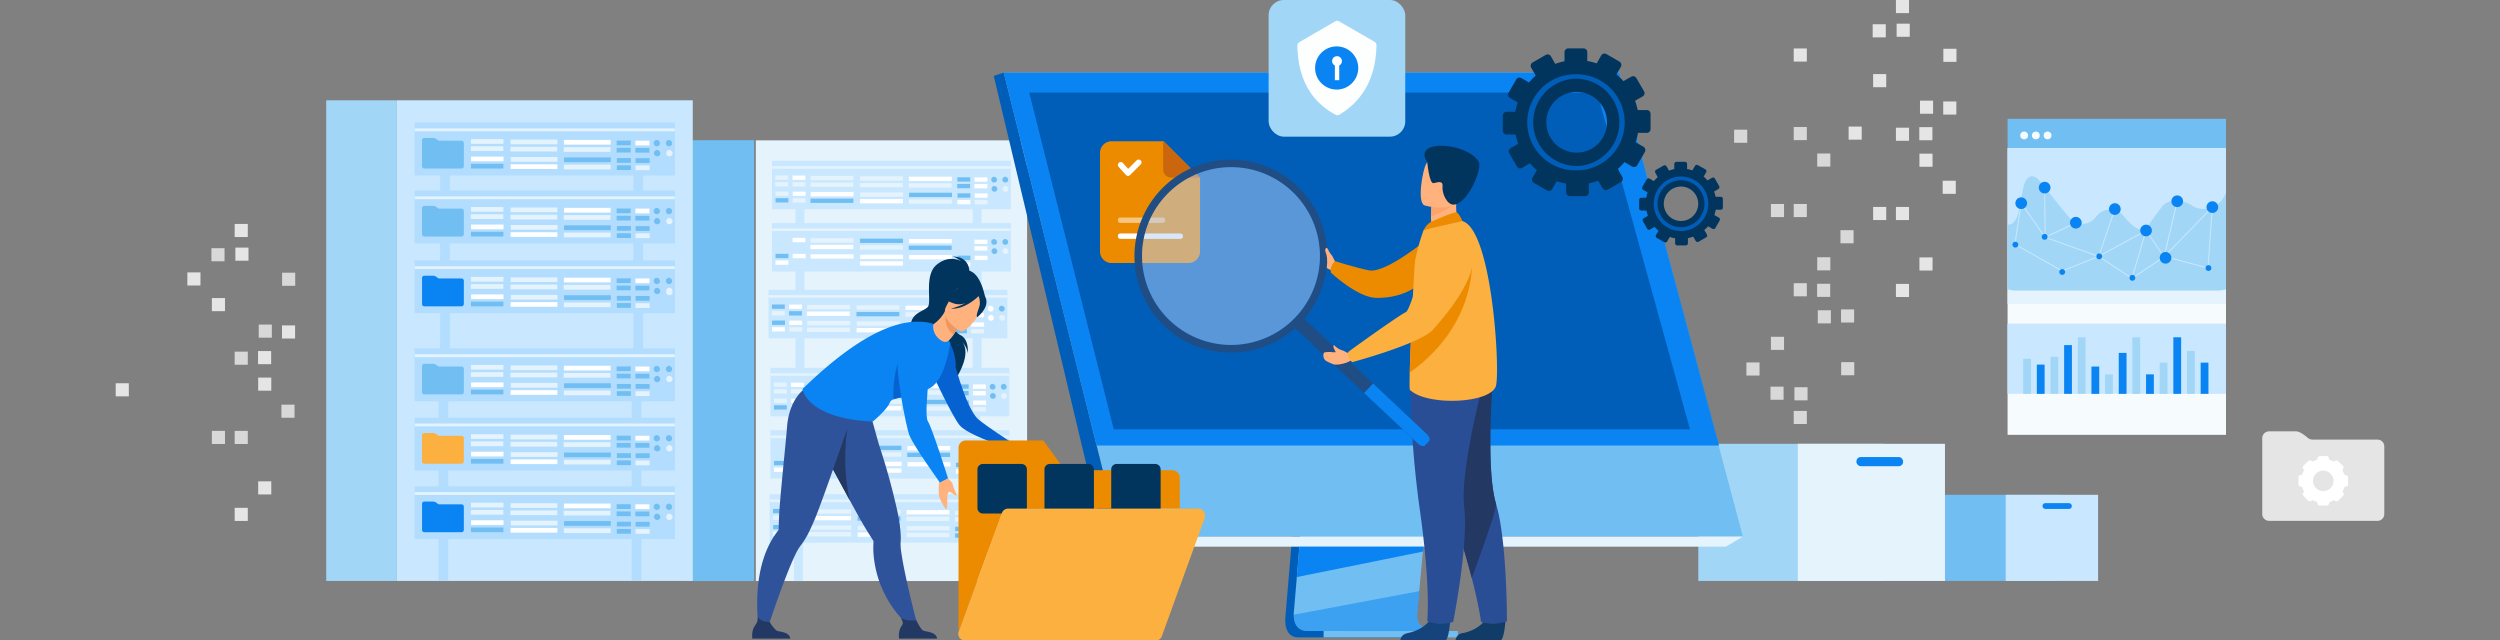 <svg id="design" xmlns="http://www.w3.org/2000/svg" viewBox="0 0 1171 300"><rect x="0" y="0" width="1171" height="300" fill="#808080" stroke="none"/><defs><style>.cls-1{fill:#e5f3fd;}.cls-2{fill:#c9e8ff;}.cls-3{fill:#70bef2;}.cls-23,.cls-4{fill:#fff;}.cls-5{fill:#a1d6f7;}.cls-6{fill:#b3ddff;}.cls-7{fill:#0a84f2;}.cls-8{fill:#fbb040;}.cls-9{fill:#d8d8d8;}.cls-10{fill:#e5e5e5;}.cls-11{fill:#005eb8;}.cls-12,.cls-23{opacity:0.5;}.cls-13{fill:#02355e;}.cls-14{fill:#0762d1;}.cls-15{fill:#2f539b;}.cls-16{fill:#233862;}.cls-17{fill:#ffb27d;}.cls-18{fill:#ed985f;}.cls-19{fill:#ed8b00;}.cls-20{fill:#f6fbfd;}.cls-21{fill:#fdfffe;}.cls-22{fill:#c9660e;}.cls-24{fill:#113c68;}.cls-25{fill:#2a4e96;}.cls-26{fill:#15447c;}.cls-27{fill:#fca56b;}.cls-28{fill:#1f4d84;}.cls-29{fill:#b3cff9;}</style></defs><rect class="cls-1" x="354.02" y="65.74" width="127.07" height="206.42"/><rect class="cls-2" x="372.61" y="94.31" width="4.19" height="81.64"/><rect class="cls-2" x="455.59" y="88.98" width="4.19" height="86.54"/><rect class="cls-2" x="359.98" y="135.72" width="111.87" height="22.72"/><rect class="cls-1" x="360.07" y="138.24" width="111.7" height="1.22"/><rect class="cls-3" x="361.55" y="142.62" width="6.04" height="2.03"/><rect class="cls-1" x="361.53" y="145.72" width="6.04" height="2.03"/><rect class="cls-3" x="361.64" y="150.14" width="6.04" height="2.03"/><rect class="cls-4" x="361.61" y="153.24" width="6.04" height="2.03"/><rect class="cls-4" x="369.6" y="142.66" width="6.04" height="2.03"/><rect class="cls-3" x="369.58" y="145.76" width="6.04" height="2.03"/><rect class="cls-4" x="369.68" y="150.19" width="6.04" height="2.03"/><rect class="cls-1" x="369.66" y="153.29" width="6.04" height="2.03"/><rect class="cls-1" x="378.04" y="142.82" width="20.08" height="2.03"/><rect class="cls-4" x="377.96" y="145.92" width="20.08" height="2.03"/><rect class="cls-1" x="378.1" y="150.35" width="20.08" height="2.03"/><rect class="cls-1" x="378.03" y="153.45" width="20.08" height="2.03"/><rect class="cls-1" x="401.24" y="143.02" width="20.08" height="2.03"/><rect class="cls-3" x="401.17" y="146.12" width="20.08" height="2.03"/><rect class="cls-1" x="401.31" y="150.54" width="20.08" height="2.03"/><rect class="cls-4" x="401.23" y="153.64" width="20.08" height="2.03"/><rect class="cls-4" x="424.12" y="143.18" width="20.08" height="2.03"/><rect class="cls-1" x="424.04" y="146.28" width="20.08" height="2.03"/><rect class="cls-1" x="424.18" y="150.7" width="20.08" height="2.03"/><rect class="cls-1" x="424.1" y="153.8" width="20.08" height="2.03"/><rect class="cls-1" x="446.78" y="143.46" width="6.04" height="2.03"/><rect class="cls-1" x="446.76" y="146.56" width="6.04" height="2.03"/><rect class="cls-3" x="446.86" y="150.99" width="6.04" height="2.03"/><rect class="cls-3" x="446.84" y="154.09" width="6.04" height="2.03"/><rect class="cls-4" x="454.83" y="143.51" width="6.04" height="2.03"/><rect class="cls-4" x="454.81" y="146.61" width="6.04" height="2.03"/><rect class="cls-4" x="454.91" y="151.03" width="6.04" height="2.03"/><rect class="cls-1" x="454.89" y="154.13" width="6.04" height="2.03"/><path class="cls-4" d="M465.38,144.8a1.36,1.36,0,1,1-1.34-1.6A1.48,1.48,0,0,1,465.38,144.8Z"/><path class="cls-3" d="M470.6,144.8a1.36,1.36,0,1,1-1.34-1.6A1.48,1.48,0,0,1,470.6,144.8Z"/><path class="cls-4" d="M465.52,149.12a1.36,1.36,0,1,1-1.34-1.6A1.49,1.49,0,0,1,465.52,149.12Z"/><path class="cls-1" d="M470.74,149.12a1.36,1.36,0,1,1-1.34-1.6A1.49,1.49,0,0,1,470.74,149.12Z"/><rect class="cls-2" x="361.61" y="104.47" width="111.87" height="22.72"/><rect class="cls-1" x="361.7" y="106.99" width="111.7" height="1.22"/><rect class="cls-2" x="363.18" y="111.37" width="6.04" height="2.03"/><rect class="cls-2" x="363.16" y="114.47" width="6.04" height="2.03"/><rect class="cls-3" x="363.26" y="118.89" width="6.04" height="2.03"/><rect class="cls-4" x="363.24" y="121.99" width="6.04" height="2.03"/><rect class="cls-4" x="371.23" y="111.42" width="6.04" height="2.03"/><rect class="cls-2" x="371.21" y="114.52" width="6.04" height="2.03"/><rect class="cls-4" x="371.31" y="118.94" width="6.04" height="2.03"/><rect class="cls-2" x="371.29" y="122.04" width="6.04" height="2.03"/><rect class="cls-1" x="379.67" y="111.58" width="20.08" height="2.03"/><rect class="cls-4" x="379.59" y="114.68" width="20.08" height="2.03"/><rect class="cls-4" x="379.73" y="119.1" width="20.08" height="2.03"/><rect class="cls-2" x="379.65" y="122.2" width="20.08" height="2.03"/><rect class="cls-3" x="402.87" y="111.77" width="20.08" height="2.03"/><rect class="cls-1" x="402.8" y="114.87" width="20.08" height="2.03"/><rect class="cls-4" x="402.93" y="119.3" width="20.08" height="2.03"/><rect class="cls-4" x="402.86" y="122.4" width="20.08" height="2.03"/><rect class="cls-4" x="425.74" y="111.93" width="20.08" height="2.03"/><rect class="cls-3" x="425.67" y="115.03" width="20.08" height="2.03"/><rect class="cls-4" x="425.81" y="119.46" width="20.08" height="2.03"/><rect class="cls-2" x="425.73" y="122.56" width="20.08" height="2.03"/><rect class="cls-2" x="448.41" y="112.22" width="6.04" height="2.03"/><rect class="cls-2" x="448.38" y="115.32" width="6.04" height="2.03"/><rect class="cls-3" x="448.49" y="119.74" width="6.04" height="2.03"/><rect class="cls-4" x="448.47" y="122.84" width="6.04" height="2.03"/><rect class="cls-4" x="456.46" y="112.26" width="6.04" height="2.03"/><rect class="cls-4" x="456.43" y="115.36" width="6.04" height="2.03"/><rect class="cls-4" x="456.54" y="119.79" width="6.04" height="2.03"/><rect class="cls-2" x="456.52" y="122.89" width="6.04" height="2.03"/><path class="cls-3" d="M467,113.56a1.36,1.36,0,1,1-1.34-1.6A1.49,1.49,0,0,1,467,113.56Z"/><path class="cls-3" d="M472.23,113.56a1.36,1.36,0,1,1-1.34-1.6A1.48,1.48,0,0,1,472.23,113.56Z"/><path class="cls-3" d="M467.14,117.87a1.36,1.36,0,1,1-1.33-1.6A1.48,1.48,0,0,1,467.14,117.87Z"/><path class="cls-1" d="M472.36,117.87a1.36,1.36,0,1,1-1.33-1.6A1.48,1.48,0,0,1,472.36,117.87Z"/><rect class="cls-2" x="361.61" y="75.29" width="111.87" height="22.72"/><rect class="cls-1" x="361.7" y="77.81" width="111.7" height="1.22"/><rect class="cls-1" x="363.18" y="82.19" width="6.04" height="2.03"/><rect class="cls-1" x="363.16" y="85.29" width="6.04" height="2.03"/><rect class="cls-1" x="363.26" y="89.71" width="6.04" height="2.03"/><rect class="cls-3" x="363.24" y="92.81" width="6.04" height="2.03"/><rect class="cls-4" x="371.23" y="82.24" width="6.04" height="2.03"/><rect class="cls-1" x="371.21" y="85.34" width="6.04" height="2.03"/><rect class="cls-4" x="371.31" y="89.76" width="6.04" height="2.03"/><rect class="cls-1" x="371.29" y="92.86" width="6.04" height="2.03"/><rect class="cls-1" x="379.67" y="82.4" width="20.08" height="2.03"/><rect class="cls-1" x="379.59" y="85.5" width="20.08" height="2.03"/><rect class="cls-4" x="379.73" y="89.92" width="20.08" height="2.03"/><rect class="cls-3" x="379.65" y="93.02" width="20.08" height="2.03"/><rect class="cls-1" x="402.87" y="82.59" width="20.08" height="2.03"/><rect class="cls-1" x="402.8" y="85.69" width="20.08" height="2.03"/><rect class="cls-1" x="402.93" y="90.12" width="20.08" height="2.03"/><rect class="cls-4" x="402.86" y="93.22" width="20.08" height="2.03"/><rect class="cls-4" x="425.74" y="82.75" width="20.08" height="2.03"/><rect class="cls-1" x="425.67" y="85.85" width="20.08" height="2.03"/><rect class="cls-3" x="425.81" y="90.27" width="20.08" height="2.03"/><rect class="cls-1" x="425.73" y="93.38" width="20.08" height="2.03"/><rect class="cls-3" x="448.41" y="83.04" width="6.04" height="2.03"/><rect class="cls-3" x="448.38" y="86.14" width="6.04" height="2.03"/><rect class="cls-3" x="448.49" y="90.56" width="6.04" height="2.03"/><rect class="cls-4" x="448.47" y="93.66" width="6.04" height="2.03"/><rect class="cls-4" x="456.46" y="83.08" width="6.04" height="2.03"/><rect class="cls-4" x="456.43" y="86.18" width="6.04" height="2.03"/><rect class="cls-4" x="456.54" y="90.61" width="6.04" height="2.03"/><rect class="cls-1" x="456.52" y="93.71" width="6.04" height="2.03"/><path class="cls-3" d="M467,84.38a1.36,1.36,0,1,1-1.34-1.6A1.48,1.48,0,0,1,467,84.38Z"/><path class="cls-3" d="M472.23,84.38a1.36,1.36,0,1,1-1.34-1.6A1.48,1.48,0,0,1,472.23,84.38Z"/><path class="cls-3" d="M467.14,88.69a1.36,1.36,0,1,1-1.33-1.6A1.48,1.48,0,0,1,467.14,88.69Z"/><path class="cls-1" d="M472.36,88.69a1.36,1.36,0,1,1-1.33-1.6A1.48,1.48,0,0,1,472.36,88.69Z"/><rect class="cls-2" x="371.89" y="190.52" width="4.19" height="81.64"/><rect class="cls-2" x="454.87" y="185.62" width="4.19" height="86.54"/><rect class="cls-2" x="360.51" y="231.47" width="111.87" height="22.72"/><rect class="cls-1" x="360.6" y="233.99" width="111.7" height="1.22"/><rect class="cls-3" x="362.08" y="238.37" width="6.04" height="2.03"/><rect class="cls-1" x="362.06" y="241.47" width="6.04" height="2.03"/><rect class="cls-3" x="362.16" y="245.89" width="6.04" height="2.03"/><rect class="cls-4" x="362.14" y="248.99" width="6.04" height="2.03"/><rect class="cls-4" x="370.13" y="238.42" width="6.04" height="2.03"/><rect class="cls-3" x="370.11" y="241.52" width="6.04" height="2.03"/><rect class="cls-4" x="370.21" y="245.94" width="6.04" height="2.03"/><rect class="cls-1" x="370.19" y="249.04" width="6.04" height="2.03"/><rect class="cls-1" x="378.57" y="238.58" width="20.08" height="2.03"/><rect class="cls-4" x="378.49" y="241.68" width="20.08" height="2.03"/><rect class="cls-1" x="378.63" y="246.1" width="20.08" height="2.03"/><rect class="cls-1" x="378.55" y="249.2" width="20.08" height="2.03"/><rect class="cls-1" x="401.77" y="238.77" width="20.08" height="2.03"/><rect class="cls-3" x="401.7" y="241.87" width="20.08" height="2.03"/><rect class="cls-1" x="401.83" y="246.3" width="20.08" height="2.03"/><rect class="cls-4" x="401.76" y="249.4" width="20.08" height="2.03"/><rect class="cls-4" x="424.64" y="238.93" width="20.08" height="2.03"/><rect class="cls-1" x="424.57" y="242.03" width="20.08" height="2.03"/><rect class="cls-1" x="424.71" y="246.45" width="20.08" height="2.03"/><rect class="cls-1" x="424.63" y="249.56" width="20.08" height="2.03"/><rect class="cls-1" x="447.31" y="239.22" width="6.04" height="2.03"/><rect class="cls-1" x="447.28" y="242.32" width="6.04" height="2.03"/><rect class="cls-3" x="447.39" y="246.74" width="6.04" height="2.03"/><rect class="cls-3" x="447.37" y="249.84" width="6.04" height="2.03"/><rect class="cls-4" x="455.36" y="239.26" width="6.04" height="2.03"/><rect class="cls-4" x="455.33" y="242.36" width="6.04" height="2.03"/><rect class="cls-4" x="455.44" y="246.79" width="6.04" height="2.03"/><rect class="cls-1" x="455.42" y="249.89" width="6.04" height="2.03"/><path class="cls-4" d="M465.91,240.56a1.36,1.36,0,1,1-1.34-1.6A1.48,1.48,0,0,1,465.91,240.56Z"/><path class="cls-3" d="M471.13,240.56a1.36,1.36,0,1,1-1.34-1.6A1.48,1.48,0,0,1,471.13,240.56Z"/><path class="cls-4" d="M466,244.87a1.36,1.36,0,1,1-1.33-1.6A1.48,1.48,0,0,1,466,244.87Z"/><path class="cls-1" d="M471.26,244.87a1.36,1.36,0,1,1-1.33-1.6A1.48,1.48,0,0,1,471.26,244.87Z"/><rect class="cls-2" x="360.89" y="201.47" width="111.87" height="22.72"/><rect class="cls-1" x="360.98" y="203.99" width="111.7" height="1.22"/><rect class="cls-2" x="362.46" y="208.37" width="6.04" height="2.03"/><rect class="cls-2" x="362.44" y="211.47" width="6.04" height="2.03"/><rect class="cls-3" x="362.54" y="215.89" width="6.04" height="2.03"/><rect class="cls-4" x="362.52" y="218.99" width="6.04" height="2.03"/><rect class="cls-4" x="370.51" y="208.42" width="6.04" height="2.03"/><rect class="cls-2" x="370.49" y="211.52" width="6.04" height="2.03"/><rect class="cls-4" x="370.59" y="215.94" width="6.04" height="2.03"/><rect class="cls-2" x="370.57" y="219.04" width="6.04" height="2.03"/><rect class="cls-1" x="378.95" y="208.58" width="20.08" height="2.03"/><rect class="cls-4" x="378.87" y="211.68" width="20.08" height="2.03"/><rect class="cls-4" x="379.01" y="216.1" width="20.08" height="2.03"/><rect class="cls-2" x="378.93" y="219.2" width="20.08" height="2.03"/><rect class="cls-3" x="402.15" y="208.77" width="20.08" height="2.03"/><rect class="cls-1" x="402.08" y="211.87" width="20.08" height="2.03"/><rect class="cls-4" x="402.21" y="216.3" width="20.08" height="2.03"/><rect class="cls-4" x="402.14" y="219.4" width="20.08" height="2.03"/><rect class="cls-4" x="425.02" y="208.93" width="20.08" height="2.03"/><rect class="cls-3" x="424.95" y="212.03" width="20.08" height="2.03"/><rect class="cls-4" x="425.09" y="216.45" width="20.08" height="2.03"/><rect class="cls-2" x="425.01" y="219.56" width="20.08" height="2.03"/><rect class="cls-2" x="447.69" y="209.22" width="6.04" height="2.03"/><rect class="cls-2" x="447.66" y="212.32" width="6.04" height="2.03"/><rect class="cls-3" x="447.77" y="216.74" width="6.04" height="2.03"/><rect class="cls-4" x="447.75" y="219.84" width="6.04" height="2.03"/><rect class="cls-4" x="455.74" y="209.26" width="6.04" height="2.03"/><rect class="cls-4" x="455.71" y="212.36" width="6.04" height="2.03"/><rect class="cls-4" x="455.82" y="216.79" width="6.04" height="2.03"/><rect class="cls-2" x="455.8" y="219.89" width="6.04" height="2.03"/><path class="cls-3" d="M466.29,210.56A1.36,1.36,0,1,1,465,209,1.48,1.48,0,0,1,466.29,210.56Z"/><path class="cls-3" d="M471.51,210.56a1.36,1.36,0,1,1-1.34-1.6A1.48,1.48,0,0,1,471.51,210.56Z"/><path class="cls-3" d="M466.42,214.87a1.36,1.36,0,1,1-1.33-1.6A1.48,1.48,0,0,1,466.42,214.87Z"/><path class="cls-1" d="M471.64,214.87a1.36,1.36,0,1,1-1.33-1.6A1.48,1.48,0,0,1,471.64,214.87Z"/><rect class="cls-2" x="360.89" y="172.29" width="111.87" height="22.72"/><rect class="cls-1" x="360.98" y="174.81" width="111.7" height="1.22"/><rect class="cls-1" x="362.46" y="179.19" width="6.04" height="2.03"/><rect class="cls-1" x="362.44" y="182.29" width="6.04" height="2.03"/><rect class="cls-1" x="362.54" y="186.71" width="6.04" height="2.03"/><rect class="cls-3" x="362.52" y="189.81" width="6.04" height="2.03"/><rect class="cls-4" x="370.51" y="179.24" width="6.04" height="2.03"/><rect class="cls-1" x="370.49" y="182.34" width="6.04" height="2.03"/><rect class="cls-4" x="370.59" y="186.76" width="6.04" height="2.03"/><rect class="cls-1" x="370.57" y="189.86" width="6.04" height="2.03"/><rect class="cls-1" x="378.95" y="179.4" width="20.08" height="2.03"/><rect class="cls-1" x="378.87" y="182.5" width="20.08" height="2.03"/><rect class="cls-4" x="379.01" y="186.92" width="20.08" height="2.03"/><rect class="cls-3" x="378.93" y="190.02" width="20.08" height="2.03"/><rect class="cls-1" x="402.15" y="179.59" width="20.08" height="2.03"/><rect class="cls-1" x="402.08" y="182.69" width="20.08" height="2.03"/><rect class="cls-1" x="402.21" y="187.11" width="20.08" height="2.03"/><rect class="cls-4" x="402.14" y="190.22" width="20.08" height="2.03"/><rect class="cls-4" x="425.02" y="179.75" width="20.08" height="2.03"/><rect class="cls-1" x="424.95" y="182.85" width="20.08" height="2.03"/><rect class="cls-3" x="425.09" y="187.27" width="20.08" height="2.03"/><rect class="cls-1" x="425.01" y="190.37" width="20.08" height="2.03"/><rect class="cls-3" x="447.69" y="180.04" width="6.04" height="2.03"/><rect class="cls-3" x="447.66" y="183.14" width="6.04" height="2.03"/><rect class="cls-3" x="447.77" y="187.56" width="6.04" height="2.03"/><rect class="cls-4" x="447.75" y="190.66" width="6.04" height="2.03"/><rect class="cls-4" x="455.74" y="180.08" width="6.04" height="2.03"/><rect class="cls-4" x="455.71" y="183.18" width="6.04" height="2.03"/><rect class="cls-4" x="455.82" y="187.61" width="6.04" height="2.03"/><rect class="cls-1" x="455.8" y="190.71" width="6.04" height="2.03"/><path class="cls-3" d="M466.29,181.37a1.36,1.36,0,1,1-1.34-1.59A1.48,1.48,0,0,1,466.29,181.37Z"/><path class="cls-3" d="M471.51,181.37a1.36,1.36,0,1,1-1.34-1.59A1.48,1.48,0,0,1,471.51,181.37Z"/><path class="cls-3" d="M466.42,185.69a1.36,1.36,0,1,1-1.33-1.6A1.48,1.48,0,0,1,466.42,185.69Z"/><path class="cls-1" d="M471.64,185.69a1.36,1.36,0,1,1-1.33-1.6A1.48,1.48,0,0,1,471.64,185.69Z"/><rect class="cls-3" x="320.98" y="65.67" width="32.23" height="206.49"/><rect class="cls-5" x="152.8" y="46.98" width="33.1" height="225.13"/><rect class="cls-2" x="185.9" y="46.98" width="138.59" height="225.13"/><rect class="cls-6" x="206.17" y="78.15" width="4.56" height="89.04"/><rect class="cls-6" x="296.68" y="72.32" width="4.56" height="94.38"/><rect class="cls-6" x="194.18" y="57.4" width="122.01" height="24.78"/><rect class="cls-1" x="194.28" y="60.15" width="121.82" height="1.33"/><rect class="cls-1" x="220.62" y="65.15" width="15.18" height="2.21"/><rect class="cls-1" x="220.56" y="68.53" width="15.18" height="2.21"/><rect class="cls-4" x="220.66" y="73.35" width="15.18" height="2.21"/><rect class="cls-3" x="220.61" y="76.73" width="15.18" height="2.21"/><rect class="cls-1" x="239.18" y="65.36" width="21.9" height="2.21"/><rect class="cls-1" x="239.1" y="68.74" width="21.9" height="2.21"/><rect class="cls-1" x="239.25" y="73.56" width="21.9" height="2.21"/><rect class="cls-4" x="239.17" y="76.95" width="21.9" height="2.21"/><rect class="cls-4" x="264.13" y="65.54" width="21.9" height="2.21"/><rect class="cls-1" x="264.05" y="68.92" width="21.9" height="2.21"/><rect class="cls-3" x="264.2" y="73.74" width="21.9" height="2.21"/><rect class="cls-1" x="264.11" y="77.12" width="21.9" height="2.21"/><rect class="cls-3" x="288.84" y="65.85" width="6.59" height="2.21"/><rect class="cls-3" x="288.82" y="69.23" width="6.59" height="2.21"/><rect class="cls-3" x="288.93" y="74.05" width="6.59" height="2.21"/><rect class="cls-3" x="288.91" y="77.43" width="6.59" height="2.21"/><rect class="cls-4" x="297.62" y="65.9" width="6.59" height="2.21"/><rect class="cls-3" x="297.6" y="69.28" width="6.59" height="2.21"/><rect class="cls-3" x="297.71" y="74.1" width="6.59" height="2.21"/><rect class="cls-1" x="297.69" y="77.48" width="6.59" height="2.21"/><path class="cls-3" d="M309.13,67.3a1.48,1.48,0,1,1-1.46-1.74A1.62,1.62,0,0,1,309.13,67.3Z"/><path class="cls-3" d="M314.83,67.3a1.48,1.48,0,1,1-1.46-1.74A1.63,1.63,0,0,1,314.83,67.3Z"/><path class="cls-3" d="M309.28,72a1.48,1.48,0,1,1-1.46-1.74A1.62,1.62,0,0,1,309.28,72Z"/><path class="cls-1" d="M315,72a1.48,1.48,0,1,1-1.46-1.74A1.62,1.62,0,0,1,315,72Z"/><path class="cls-3" d="M205.78,65.89a1.26,1.26,0,0,1-.81-.29,3.88,3.88,0,0,0-1.85-1h-4.35a1.09,1.09,0,0,0-1.09,1.09V77.85a1.09,1.09,0,0,0,1.09,1.1h17.4a1.09,1.09,0,0,0,1.09-1.1V67a1.09,1.09,0,0,0-1.09-1.09Z"/><rect class="cls-6" x="205.39" y="183.07" width="4.56" height="89.04"/><rect class="cls-6" x="295.89" y="177.73" width="4.56" height="94.38"/><rect class="cls-6" x="194.18" y="89.23" width="122.01" height="24.78"/><rect class="cls-1" x="194.28" y="91.97" width="121.82" height="1.33"/><rect class="cls-1" x="220.62" y="96.97" width="15.18" height="2.21"/><rect class="cls-1" x="220.56" y="100.35" width="15.18" height="2.21"/><rect class="cls-4" x="220.66" y="105.18" width="15.18" height="2.21"/><rect class="cls-3" x="220.61" y="108.56" width="15.18" height="2.21"/><rect class="cls-1" x="239.18" y="97.19" width="21.9" height="2.21"/><rect class="cls-1" x="239.1" y="100.57" width="21.9" height="2.21"/><rect class="cls-1" x="239.25" y="105.39" width="21.9" height="2.21"/><rect class="cls-4" x="239.17" y="108.77" width="21.9" height="2.21"/><rect class="cls-4" x="264.13" y="97.36" width="21.9" height="2.21"/><rect class="cls-1" x="264.05" y="100.74" width="21.9" height="2.21"/><rect class="cls-3" x="264.2" y="105.56" width="21.9" height="2.21"/><rect class="cls-1" x="264.11" y="108.95" width="21.9" height="2.21"/><rect class="cls-3" x="288.84" y="97.67" width="6.59" height="2.21"/><rect class="cls-3" x="288.82" y="101.05" width="6.59" height="2.21"/><rect class="cls-3" x="288.93" y="105.87" width="6.59" height="2.21"/><rect class="cls-3" x="288.91" y="109.26" width="6.59" height="2.21"/><rect class="cls-4" x="297.62" y="97.72" width="6.59" height="2.21"/><rect class="cls-3" x="297.6" y="101.1" width="6.59" height="2.21"/><rect class="cls-3" x="297.71" y="105.93" width="6.59" height="2.21"/><rect class="cls-1" x="297.69" y="109.31" width="6.59" height="2.21"/><path class="cls-3" d="M309.13,99.13a1.48,1.48,0,1,1-1.46-1.74A1.62,1.62,0,0,1,309.13,99.13Z"/><path class="cls-3" d="M314.83,99.13a1.48,1.48,0,1,1-1.46-1.74A1.62,1.62,0,0,1,314.83,99.13Z"/><path class="cls-3" d="M309.28,103.84a1.48,1.48,0,1,1-1.46-1.74A1.62,1.62,0,0,1,309.28,103.84Z"/><path class="cls-1" d="M315,103.84a1.48,1.48,0,1,1-1.46-1.74A1.62,1.62,0,0,1,315,103.84Z"/><path class="cls-3" d="M205.78,97.71a1.26,1.26,0,0,1-.81-.29,4,4,0,0,0-1.85-1h-4.35a1.09,1.09,0,0,0-1.09,1.09v12.18a1.09,1.09,0,0,0,1.09,1.09h17.4a1.09,1.09,0,0,0,1.09-1.09V98.81a1.09,1.09,0,0,0-1.09-1.1Z"/><rect class="cls-6" x="194.18" y="121.94" width="122.01" height="24.78"/><rect class="cls-1" x="194.28" y="124.69" width="121.82" height="1.33"/><rect class="cls-1" x="220.62" y="129.69" width="15.18" height="2.21"/><rect class="cls-1" x="220.56" y="133.07" width="15.18" height="2.21"/><rect class="cls-4" x="220.66" y="137.9" width="15.18" height="2.21"/><rect class="cls-3" x="220.61" y="141.28" width="15.18" height="2.21"/><rect class="cls-1" x="239.18" y="129.91" width="21.9" height="2.21"/><rect class="cls-1" x="239.1" y="133.29" width="21.9" height="2.21"/><rect class="cls-1" x="239.25" y="138.11" width="21.9" height="2.21"/><rect class="cls-4" x="239.17" y="141.49" width="21.9" height="2.21"/><rect class="cls-4" x="264.13" y="130.08" width="21.9" height="2.21"/><rect class="cls-1" x="264.05" y="133.46" width="21.9" height="2.21"/><rect class="cls-3" x="264.2" y="138.28" width="21.9" height="2.21"/><rect class="cls-1" x="264.11" y="141.67" width="21.9" height="2.21"/><rect class="cls-3" x="288.84" y="130.39" width="6.59" height="2.21"/><rect class="cls-3" x="288.82" y="133.77" width="6.59" height="2.21"/><rect class="cls-3" x="288.93" y="138.59" width="6.59" height="2.21"/><rect class="cls-3" x="288.91" y="141.97" width="6.59" height="2.21"/><rect class="cls-4" x="297.62" y="130.44" width="6.59" height="2.21"/><rect class="cls-3" x="297.6" y="133.82" width="6.59" height="2.21"/><rect class="cls-3" x="297.71" y="138.64" width="6.59" height="2.21"/><rect class="cls-1" x="297.69" y="142.03" width="6.59" height="2.21"/><path class="cls-3" d="M309.13,131.85a1.48,1.48,0,1,1-1.46-1.74A1.62,1.62,0,0,1,309.13,131.85Z"/><path class="cls-3" d="M314.83,131.85a1.48,1.48,0,1,1-1.46-1.74A1.62,1.62,0,0,1,314.83,131.85Z"/><path class="cls-3" d="M309.28,136.56a1.48,1.48,0,1,1-1.46-1.75A1.62,1.62,0,0,1,309.28,136.56Z"/><path class="cls-1" d="M315,136.56a1.48,1.48,0,1,1-2.92,0,1.48,1.48,0,1,1,2.92,0Z"/><path class="cls-7" d="M205.78,130.43a1.26,1.26,0,0,1-.81-.29,4,4,0,0,0-1.85-1h-4.35a1.09,1.09,0,0,0-1.09,1.09V142.4a1.09,1.09,0,0,0,1.09,1.09h17.4a1.09,1.09,0,0,0,1.09-1.09V131.53a1.09,1.09,0,0,0-1.09-1.1Z"/><rect class="cls-6" x="194.18" y="163.19" width="122.01" height="24.78"/><rect class="cls-1" x="194.28" y="165.94" width="121.82" height="1.33"/><rect class="cls-1" x="220.62" y="170.94" width="15.18" height="2.21"/><rect class="cls-1" x="220.56" y="174.32" width="15.18" height="2.21"/><rect class="cls-4" x="220.66" y="179.14" width="15.18" height="2.21"/><rect class="cls-3" x="220.61" y="182.52" width="15.18" height="2.21"/><rect class="cls-1" x="239.18" y="171.15" width="21.9" height="2.21"/><rect class="cls-1" x="239.1" y="174.53" width="21.9" height="2.21"/><rect class="cls-1" x="239.25" y="179.36" width="21.9" height="2.21"/><rect class="cls-4" x="239.17" y="182.74" width="21.9" height="2.21"/><rect class="cls-4" x="264.13" y="171.33" width="21.9" height="2.21"/><rect class="cls-1" x="264.05" y="174.71" width="21.9" height="2.21"/><rect class="cls-3" x="264.2" y="179.53" width="21.9" height="2.21"/><rect class="cls-1" x="264.11" y="182.91" width="21.9" height="2.21"/><rect class="cls-3" x="288.84" y="171.64" width="6.59" height="2.21"/><rect class="cls-3" x="288.82" y="175.02" width="6.59" height="2.21"/><rect class="cls-3" x="288.93" y="179.84" width="6.59" height="2.21"/><rect class="cls-3" x="288.91" y="183.22" width="6.59" height="2.21"/><rect class="cls-4" x="297.62" y="171.69" width="6.59" height="2.21"/><rect class="cls-3" x="297.6" y="175.07" width="6.59" height="2.21"/><rect class="cls-3" x="297.71" y="179.89" width="6.59" height="2.21"/><rect class="cls-1" x="297.69" y="183.27" width="6.59" height="2.21"/><path class="cls-3" d="M309.13,173.1a1.48,1.48,0,1,1-1.46-1.75A1.62,1.62,0,0,1,309.13,173.1Z"/><path class="cls-3" d="M314.83,173.1a1.48,1.48,0,1,1-1.46-1.75A1.62,1.62,0,0,1,314.83,173.1Z"/><path class="cls-3" d="M309.28,177.81a1.48,1.48,0,1,1-1.46-1.75A1.62,1.62,0,0,1,309.28,177.81Z"/><path class="cls-1" d="M315,177.8a1.48,1.48,0,1,1-1.46-1.74A1.62,1.62,0,0,1,315,177.8Z"/><path class="cls-3" d="M205.78,171.68a1.26,1.26,0,0,1-.81-.29,3.86,3.86,0,0,0-1.85-1h-4.35a1.09,1.09,0,0,0-1.09,1.09v12.18a1.09,1.09,0,0,0,1.09,1.09h17.4a1.09,1.09,0,0,0,1.09-1.09V172.77a1.09,1.09,0,0,0-1.09-1.09Z"/><rect class="cls-6" x="194.18" y="195.63" width="122.01" height="24.78"/><rect class="cls-1" x="194.28" y="198.38" width="121.82" height="1.33"/><rect class="cls-1" x="220.62" y="203.38" width="15.18" height="2.21"/><rect class="cls-1" x="220.56" y="206.76" width="15.18" height="2.21"/><rect class="cls-4" x="220.66" y="211.58" width="15.18" height="2.21"/><rect class="cls-3" x="220.61" y="214.96" width="15.18" height="2.21"/><rect class="cls-1" x="239.18" y="203.59" width="21.9" height="2.21"/><rect class="cls-1" x="239.1" y="206.97" width="21.9" height="2.21"/><rect class="cls-1" x="239.25" y="211.8" width="21.9" height="2.21"/><rect class="cls-4" x="239.17" y="215.18" width="21.9" height="2.21"/><rect class="cls-4" x="264.13" y="203.77" width="21.9" height="2.21"/><rect class="cls-1" x="264.05" y="207.15" width="21.9" height="2.21"/><rect class="cls-3" x="264.2" y="211.97" width="21.9" height="2.21"/><rect class="cls-1" x="264.11" y="215.35" width="21.9" height="2.21"/><rect class="cls-3" x="288.84" y="204.08" width="6.59" height="2.21"/><rect class="cls-3" x="288.82" y="207.46" width="6.59" height="2.21"/><rect class="cls-3" x="288.93" y="212.28" width="6.59" height="2.21"/><rect class="cls-3" x="288.91" y="215.66" width="6.59" height="2.21"/><rect class="cls-4" x="297.62" y="204.13" width="6.59" height="2.21"/><rect class="cls-3" x="297.6" y="207.51" width="6.59" height="2.21"/><rect class="cls-3" x="297.71" y="212.33" width="6.59" height="2.21"/><rect class="cls-1" x="297.69" y="215.71" width="6.59" height="2.21"/><path class="cls-3" d="M309.13,205.54a1.48,1.48,0,1,1-1.46-1.75A1.62,1.62,0,0,1,309.13,205.54Z"/><path class="cls-3" d="M314.83,205.54a1.48,1.48,0,1,1-1.46-1.75A1.62,1.62,0,0,1,314.83,205.54Z"/><path class="cls-3" d="M309.28,210.24a1.48,1.48,0,1,1-1.46-1.74A1.62,1.62,0,0,1,309.28,210.24Z"/><path class="cls-1" d="M315,210.24a1.48,1.48,0,1,1-1.46-1.74A1.62,1.62,0,0,1,315,210.24Z"/><path class="cls-8" d="M205.78,204.12a1.26,1.26,0,0,1-.81-.29,3.88,3.88,0,0,0-1.85-1h-4.35a1.09,1.09,0,0,0-1.09,1.1v12.17a1.09,1.09,0,0,0,1.09,1.1h17.4a1.09,1.09,0,0,0,1.09-1.1V205.21a1.09,1.09,0,0,0-1.09-1.09Z"/><rect class="cls-6" x="194.18" y="227.74" width="122.01" height="24.78"/><rect class="cls-1" x="194.28" y="230.48" width="121.82" height="1.33"/><rect class="cls-1" x="220.62" y="235.48" width="15.18" height="2.21"/><rect class="cls-1" x="220.56" y="238.86" width="15.18" height="2.21"/><rect class="cls-4" x="220.66" y="243.69" width="15.18" height="2.21"/><rect class="cls-3" x="220.61" y="247.07" width="15.18" height="2.21"/><rect class="cls-1" x="239.18" y="235.7" width="21.9" height="2.21"/><rect class="cls-1" x="239.1" y="239.08" width="21.9" height="2.21"/><rect class="cls-1" x="239.25" y="243.9" width="21.9" height="2.21"/><rect class="cls-4" x="239.17" y="247.28" width="21.9" height="2.21"/><rect class="cls-4" x="264.13" y="235.87" width="21.9" height="2.21"/><rect class="cls-1" x="264.05" y="239.25" width="21.9" height="2.21"/><rect class="cls-3" x="264.2" y="244.08" width="21.9" height="2.21"/><rect class="cls-1" x="264.11" y="247.46" width="21.9" height="2.21"/><rect class="cls-3" x="288.84" y="236.18" width="6.59" height="2.21"/><rect class="cls-3" x="288.82" y="239.56" width="6.59" height="2.21"/><rect class="cls-3" x="288.93" y="244.38" width="6.59" height="2.21"/><rect class="cls-3" x="288.91" y="247.77" width="6.59" height="2.21"/><rect class="cls-4" x="297.62" y="236.23" width="6.59" height="2.21"/><rect class="cls-3" x="297.6" y="239.61" width="6.59" height="2.21"/><rect class="cls-3" x="297.71" y="244.44" width="6.59" height="2.21"/><rect class="cls-1" x="297.69" y="247.82" width="6.59" height="2.21"/><path class="cls-3" d="M309.13,237.64a1.48,1.48,0,1,1-1.46-1.74A1.62,1.62,0,0,1,309.13,237.64Z"/><path class="cls-3" d="M314.83,237.64a1.48,1.48,0,1,1-1.46-1.74A1.62,1.62,0,0,1,314.83,237.64Z"/><path class="cls-3" d="M309.28,242.35a1.48,1.48,0,1,1-1.46-1.74A1.62,1.62,0,0,1,309.28,242.35Z"/><path class="cls-1" d="M315,242.35a1.48,1.48,0,1,1-1.46-1.74A1.62,1.62,0,0,1,315,242.35Z"/><path class="cls-7" d="M205.78,236.23a1.27,1.27,0,0,1-.81-.3,4,4,0,0,0-1.85-1h-4.35a1.09,1.09,0,0,0-1.09,1.09v12.18a1.09,1.09,0,0,0,1.09,1.09h17.4a1.09,1.09,0,0,0,1.09-1.09V237.32a1.08,1.08,0,0,0-1.09-1.09Z"/><rect class="cls-9" x="829.5" y="95.54" width="6.14" height="6.14"/><rect class="cls-9" x="840.18" y="95.54" width="6.14" height="6.14"/><rect class="cls-9" x="862.08" y="107.82" width="6.14" height="6.14"/><rect class="cls-9" x="851.19" y="120.5" width="6.14" height="6.14"/><rect class="cls-9" x="840.18" y="132.65" width="6.14" height="6.14"/><rect class="cls-9" x="851.13" y="132.92" width="6.14" height="6.14"/><rect class="cls-9" x="862.34" y="144.93" width="6.14" height="6.14"/><rect class="cls-9" x="851.45" y="145.33" width="6.14" height="6.14"/><rect class="cls-9" x="851.19" y="71.9" width="6.14" height="6.14"/><rect class="cls-9" x="840.18" y="59.49" width="6.14" height="6.14"/><rect class="cls-9" x="812.26" y="60.74" width="6.14" height="6.14"/><rect class="cls-9" x="829.5" y="157.75" width="6.14" height="6.14"/><rect class="cls-9" x="818.02" y="169.77" width="6.14" height="6.14"/><rect class="cls-9" x="829.29" y="181.11" width="6.14" height="6.14"/><rect class="cls-9" x="840.51" y="181.38" width="6.14" height="6.14"/><rect class="cls-9" x="840.18" y="192.47" width="6.14" height="6.14"/><rect class="cls-9" x="862.4" y="169.63" width="6.14" height="6.14"/><rect class="cls-10" x="877.37" y="96.93" width="6.14" height="6.14"/><rect class="cls-10" x="888.05" y="96.93" width="6.14" height="6.14"/><rect class="cls-10" x="909.95" y="84.65" width="6.14" height="6.14"/><rect class="cls-10" x="899.06" y="71.97" width="6.14" height="6.14"/><rect class="cls-10" x="888.05" y="59.81" width="6.14" height="6.14"/><rect class="cls-10" x="899" y="59.55" width="6.14" height="6.14"/><rect class="cls-10" x="910.21" y="47.53" width="6.14" height="6.14"/><rect class="cls-10" x="899.32" y="47.14" width="6.14" height="6.14"/><rect class="cls-10" x="899.06" y="120.57" width="6.14" height="6.14"/><rect class="cls-10" x="888.05" y="132.98" width="6.14" height="6.14"/><rect class="cls-10" x="865.89" y="59.28" width="6.14" height="6.14"/><rect class="cls-10" x="877.37" y="34.71" width="6.14" height="6.14"/><rect class="cls-10" x="840.18" y="22.7" width="6.14" height="6.14"/><rect class="cls-10" x="877.16" y="11.36" width="6.14" height="6.14"/><rect class="cls-10" x="888.38" y="11.09" width="6.14" height="6.14"/><rect class="cls-10" x="888.05" width="6.14" height="6.14"/><rect class="cls-10" x="910.27" y="22.84" width="6.14" height="6.14"/><rect class="cls-3" x="910.21" y="231.78" width="54.59" height="40.34" transform="translate(1875.02 503.89) rotate(180)"/><rect class="cls-2" x="939.47" y="231.78" width="43.28" height="40.34" transform="translate(1922.22 503.89) rotate(180)"/><rect class="cls-7" x="956.71" y="235.67" width="13.74" height="2.69" rx="1.26" transform="translate(1927.16 474.04) rotate(180)"/><rect class="cls-5" x="795.5" y="207.88" width="86.94" height="64.23" transform="translate(1677.93 479.99) rotate(180)"/><rect class="cls-1" x="842.09" y="207.88" width="68.93" height="64.23"/><rect class="cls-7" x="869.54" y="214.09" width="21.87" height="4.28" rx="2.01" transform="translate(1760.96 432.45) rotate(180)"/><path class="cls-11" d="M616,123.76,602.11,288.55s-1.45,10,6,10c12.21,0,60.81,0,60.81,0s-9.2-2.08-9.09-6.76c.13-5.52,16.2-169.6,16.2-169.6Z"/><path class="cls-3" d="M673.47,295.56c-2.4,0-49.44.09-61.34-.06-5.19-.07-6.1-4.61-6.14-7.56a14.68,14.68,0,0,1,.16-2.45l.36-4.28.92-10.92.81-9.64,1-12.4.88-10.46L620,120.69l60-1.55s-6.77,68.67-11.55,118.65c-.54,5.57-1,10.91-1.52,15.9-.15,1.59-.29,3.14-.44,4.66-.44,4.73-.85,9.07-1.2,12.9q-.29,3-.51,5.62c-.61,6.75-1,11.05-1,11.87a6.92,6.92,0,0,0,.12,1.33C665,295.32,672.57,295.56,673.47,295.56Z"/><polygon class="cls-3" points="470.15 34.01 503.91 169.62 508.53 188.19 524.26 251.35 816.37 251.35 758.42 34.01 470.15 34.01"/><polygon class="cls-11" points="470.15 34.01 465.47 35.57 518.04 256.07 524.26 251.35 470.15 34.01"/><polygon class="cls-1" points="518.04 256.07 808.36 256.07 816.37 251.35 524.26 251.35 518.04 256.07"/><rect class="cls-3" x="619.99" y="295.56" width="62.86" height="2.99" transform="translate(1302.83 594.11) rotate(180)"/><polygon class="cls-7" points="666.87 256.06 666.54 258.35 607.43 270.29 608.24 260.65 608.63 256.06 666.87 256.06"/><g class="cls-12"><path class="cls-7" d="M673.47,295.56c-2.4,0-49.44.09-61.34-.06-5.19-.07-6.1-4.61-6.14-7.56l58.84-11.07c-.61,6.75-1,11.05-1,11.87a6.92,6.92,0,0,0,.12,1.33C665,295.32,672.57,295.56,673.47,295.56Z"/></g><polygon class="cls-7" points="470.15 34.01 758.42 34.01 805.19 208.68 513.63 208.68 470.15 34.01"/><polygon class="cls-11" points="791.6 201.11 521.69 201.11 512.04 162.69 508.31 147.82 506.79 141.76 496.88 102.27 496.36 100.22 491.12 79.35 488.78 70.01 486.78 62.04 485.15 55.54 482.09 43.37 748.11 43.37 751.47 55.54 753.25 62.04 755.45 70.01 758.02 79.35 774.99 140.87 774.99 140.87 776.42 146.09 777.09 148.51 788.8 190.98 791.6 201.11"/><path class="cls-13" d="M454.06,127.85s.7-7.68-7.87-7.68a10.08,10.08,0,0,1,3.94,2.12s-5.47-3.21-11.42,1.72-2.25,17.3-4.06,19.65-8.86,2.82-8,10.41,22.36,17.11,21,23.39c0,0,8.42-12.38,2.4-18,0,0,2.93,2.77,3.23,6.06,0,0,.8-6.42-3.28-8.48-3.62-1.81-6.58-8.46-6.27-9.65S454.06,127.85,454.06,127.85Z"/><path class="cls-14" d="M445.62,164.68s6.4,26.5,12.69,31.79c3.78,3.19,15,10.49,15,10.49l-4.67,1.7s-15.59-5.26-19.07-9.37-13.05-24.65-13.05-24.65Z"/><path class="cls-15" d="M385.43,211.23l.17.31c1.41,2.44,4.62,8.4,8.16,14.94,1.68,3.09,3.43,6.32,5.09,9.36,2.87,5.23,5.48,9.9,7,12.36s2.69,4.27,3.15,5h0a1.15,1.15,0,0,1,.15.73,37.89,37.89,0,0,0,.1,6.57,50.41,50.41,0,0,0,16.47,32.63l4.26.63s-6-22.33-7.81-35a23.85,23.85,0,0,1-.32-5c.31-3.29-.27-8.12-1.38-13.66a308.75,308.75,0,0,0-8.71-31.64c-.2-.61-6.19-22.29-6.19-22.29-5,4.4-23.37,6.21-23.37,6.21S379.09,200,385.43,211.23Z"/><path class="cls-16" d="M438.92,299.13H421.14a9.71,9.71,0,0,1,.5-4.76c.89-2,2.16-2,.16-5.13,1.13,1.16,4.76,1.64,7.33,1.3.32.51,2,3.93,3.09,4.69S438.56,295.77,438.92,299.13Z"/><path class="cls-16" d="M385.43,211.23l.17.31c1.41,2.44,9,16.43,12.53,23-4.11-16.89-1.25-33.77-1.25-33.77Z"/><path class="cls-13" d="M451.63,126.77c.12-.47-10.15,4.64-10.68,5.22-4.81,5.34-3.44,12.32-.68,12.38,1.77,0,1.42,3,1.42,3l19.7-8.33S459,125.19,451.63,126.77Z"/><path class="cls-14" d="M445,160.7s3,6,2.63,10.85c0,0-3.62,5.71-13,7.15C434.65,178.7,442.71,160.7,445,160.7Z"/><path class="cls-15" d="M399.29,193.72l.06-3.33c-6.63.84-22.85-7.92-22.85-7.92s-6.93,4.61-7.88,17.78c-.46,6.43-3.39,33.6-3.71,41.72-.12,2.94-.16,5-.17,5.88h0a1.19,1.19,0,0,1-.29.68,38.24,38.24,0,0,0-3.59,5.51c-10.11,18.81-4.82,44.37-4.82,44.37l2.35-.6s8.55-26.5,14.14-38a23.24,23.24,0,0,1,2.53-4.33c2.1-2.55,4.31-6.88,6.5-12.1C385.68,233.57,399.29,193.72,399.29,193.72Z"/><path class="cls-16" d="M370.18,299.13H352.4a9.71,9.71,0,0,1,.5-4.76c.89-2,2.29-2.87,2-5.26a6.4,6.4,0,0,0,5.54,2.12,19.94,19.94,0,0,0,3.09,4C364.64,296.06,369.82,295.77,370.18,299.13Z"/><path class="cls-7" d="M433.45,182.52c-2.39.41.39,2.3-2.9,2.66-4.67.51-9.5.86-12,1.87a2.72,2.72,0,0,0-1.73,1.4c-1.1,3.3-8,9-8,9-31-1.41-32.95-15.21-32.95-15.21,20.09-19.51,37.19-30.15,51.32-31.47,3.43-.32,8.07.11,10.24,1.08,4.94,2.2,7.65,8.89,7.65,8.89S442.52,181,433.45,182.52Z"/><path class="cls-14" d="M430.55,185.18c-4.67.51-9.5.86-12,1.87A49.33,49.33,0,0,1,424.78,160S429.53,179.34,430.55,185.18Z"/><path class="cls-17" d="M444,224.06a16.92,16.92,0,0,1,1.77,1.82c.8,1,.1,1.31,2.37,5.69,0,0-.12.61-.61.5s-2.21-1.81-3.09-1.69c0,0-.62.52-.69,2.23s-.07,5.16-.35,5.82-2.32-2.79-3.32-5.29c-.89-2.2,0-9.6,0-9.6Z"/><path class="cls-17" d="M437.1,153.08a7.39,7.39,0,0,0,2.23,5.17c1.47,1.52,3.6,2.71,5.1,1.21a16.38,16.38,0,0,0,2.31-2.79c1.3-2.23,2.84-4.5,2.84-4.5l-6.66-5.83-.4-.35a16.89,16.89,0,0,1-4.95,5.63A1.52,1.52,0,0,0,437.1,153.08Z"/><path class="cls-18" d="M449.58,152.17s-1.54,2.27-2.84,4.5c-4.13-2.55-4.14-7.67-3.82-10.33Z"/><path class="cls-17" d="M449.76,155.1s-10-5.59-6.47-11.79,4.69-11.1,11.26-7.79,6.43,6.38,5.74,8.74S452.47,156.39,449.76,155.1Z"/><path class="cls-13" d="M462,140.64c-.46-2.75-1.86-3-2.84-2.83a8,8,0,0,0-9.77-3.74,13.69,13.69,0,0,1-7.91,4.76s1.16,2.16,6,3.51a8.19,8.19,0,0,0,4.73-.38,27.16,27.16,0,0,1-6.81,2.57c6.33.58,12.35-5.21,13-5.83a9.15,9.15,0,0,1,.5,4.15c-.42,1.86-2.07,5.24-1.06,5.68C457.77,148.53,462.68,144.77,462,140.64Z"/><path class="cls-17" d="M475.16,207s-2.8,2.1-.69,3.47,5.88,1.75,5.9.85C480.42,208.27,478.91,206.12,475.16,207Z"/><path class="cls-19" d="M549.11,220.23H498.72l-10-13.92H452.39a3.41,3.41,0,0,0-3.42,3.42v85.2h.38l20-54.44a3.12,3.12,0,0,1,3-2.28h80.26V223.78a3.54,3.54,0,0,0-3.54-3.55Z"/><path class="cls-13" d="M460.36,217.32h18.11a2.54,2.54,0,0,1,2.53,2.53V238a2.54,2.54,0,0,1-2.53,2.53H460.36a2.54,2.54,0,0,1-2.53-2.53V219.85A2.54,2.54,0,0,1,460.36,217.32Z"/><path class="cls-13" d="M491.76,217.32h18.1a2.54,2.54,0,0,1,2.54,2.53V238a2.54,2.54,0,0,1-2.54,2.53h-18.1a2.54,2.54,0,0,1-2.53-2.53V219.85A2.46,2.46,0,0,1,491.76,217.32Z"/><path class="cls-13" d="M523,217.32h18.1a2.54,2.54,0,0,1,2.54,2.53V238a2.54,2.54,0,0,1-2.54,2.53H523A2.54,2.54,0,0,1,520.5,238V219.85A2.54,2.54,0,0,1,523,217.32Z"/><path class="cls-8" d="M541.26,300H452a3.14,3.14,0,0,1-3.17-3.17,1.59,1.59,0,0,1,.13-.76l20.26-55.57a3.11,3.11,0,0,1,3-2.28h89.26c2,0,3,2,3,3.92L544.3,297.71A3,3,0,0,1,541.26,300Z"/><path class="cls-7" d="M434.59,157.38s-11.76-.64-13.85,6.74S424.66,201,426,204c2.35,5.54,14.24,22,14.24,22l3.81-2s-7.65-24.14-9.36-26.53C432,193.78,438.11,160.59,434.59,157.38Z"/><rect class="cls-3" x="940.35" y="55.67" width="102.31" height="13.7"/><rect class="cls-20" x="940.35" y="69.38" width="102.31" height="134.29"/><rect class="cls-2" x="940.35" y="151.59" width="102.31" height="32.89"/><rect class="cls-1" x="940.35" y="136.06" width="102.31" height="6.39"/><rect class="cls-2" x="940.35" y="69.38" width="102.31" height="66.69"/><circle class="cls-20" cx="959.08" cy="63.44" r="1.83"/><circle class="cls-20" cx="953.59" cy="63.44" r="1.83"/><circle class="cls-20" cx="948.11" cy="63.44" r="1.83"/><path class="cls-5" d="M1042.66,90.56v44.77a10.38,10.38,0,0,1-3.88.73H944.26a10.35,10.35,0,0,1-3.91-.75V105.12c2.21.5,4.35-1.92,5.21-6.29l2.18-11c1.1-5.54,4.54-6.92,7.65-3.06s8.55,10.62,12.11,15L969,101.6c3.54,4.39,9.31,4.36,12.79-.06a8.13,8.13,0,0,1,13-.25l1.33,1.54c3.69,4.28,7.86,6.09,9.27,4s4.65-6.54,7.19-9.93,8.62-3.85,13.51-1l1.07.63a10.42,10.42,0,0,0,14.13-3.68Z"/><polygon class="cls-2" points="982.98 120.29 957.71 111.33 957.71 111.17 957.48 87.88 957.93 87.87 958.16 111.01 983.13 119.86 982.98 120.29"/><polygon class="cls-2" points="1013.76 120.86 1005.14 108.27 982.65 120.56 990.38 97.85 990.81 98 983.46 119.6 1005.28 107.67 1013.55 119.75 1019.6 94.22 1020.05 94.32 1013.76 120.86"/><polygon class="cls-2" points="998.72 130.72 983.03 120.33 965.91 127.18 965.82 127.13 943.52 114.49 946.6 94.59 958.01 110.88 972.22 104.11 972.42 104.53 957.86 111.46 946.88 95.78 944.02 114.25 965.94 126.68 983.08 119.82 998.45 129.99 1004.99 107.91 1005.43 108.04 998.72 130.72"/><polygon class="cls-2" points="998.71 130.54 998.46 130.16 1013.53 120.12 1036.54 96.4 1034.42 125.85 1014.51 120.53 1014.63 120.08 1034.01 125.27 1035.99 97.62 1013.82 120.47 998.71 130.54"/><circle class="cls-7" cx="957.71" cy="87.88" r="2.74"/><circle class="cls-7" cx="946.74" cy="95.18" r="2.74"/><circle class="cls-7" cx="972.32" cy="104.32" r="2.74"/><circle class="cls-7" cx="990.59" cy="97.92" r="2.74"/><circle class="cls-7" cx="1005.21" cy="107.97" r="2.74"/><circle class="cls-7" cx="1014.34" cy="120.76" r="2.74"/><circle class="cls-7" cx="1019.82" cy="94.27" r="2.74"/><circle class="cls-7" cx="1036.27" cy="97.01" r="2.74"/><circle class="cls-7" cx="944" cy="114.6" r="1.37"/><circle class="cls-7" cx="965.93" cy="127.39" r="1.37"/><circle class="cls-7" cx="957.71" cy="110.94" r="1.37"/><circle class="cls-7" cx="983.28" cy="120.08" r="1.37"/><circle class="cls-7" cx="998.81" cy="130.13" r="1.37"/><circle class="cls-7" cx="1034.44" cy="125.56" r="1.37"/><rect class="cls-7" x="1030.79" y="169.86" width="3.65" height="14.62"/><rect class="cls-5" x="1024.39" y="164.38" width="3.65" height="20.1"/><rect class="cls-7" x="1018" y="157.99" width="3.65" height="26.49"/><rect class="cls-5" x="1011.6" y="169.86" width="3.65" height="14.62"/><rect class="cls-7" x="1005.21" y="175.35" width="3.65" height="9.14"/><rect class="cls-5" x="998.81" y="157.99" width="3.65" height="26.49"/><rect class="cls-7" x="992.42" y="165.3" width="3.65" height="19.18"/><rect class="cls-5" x="986.02" y="175.35" width="3.65" height="9.14"/><rect class="cls-7" x="979.63" y="171.69" width="3.65" height="12.79"/><rect class="cls-5" x="973.24" y="157.99" width="3.65" height="26.49"/><rect class="cls-7" x="966.84" y="161.64" width="3.65" height="22.84"/><rect class="cls-5" x="960.45" y="167.12" width="3.65" height="17.36"/><rect class="cls-7" x="954.05" y="170.78" width="3.65" height="13.7"/><rect class="cls-5" x="947.66" y="168.04" width="3.65" height="16.44"/><rect class="cls-5" x="594.22" width="64" height="64" rx="7.13"/><path class="cls-21" d="M608.61,19.74,625.4,10a1.86,1.86,0,0,1,1.84,0l16.59,9.57a1.87,1.87,0,0,1,.92,1.65c-.36,15.92-6.84,26.06-17.29,32.46a1.9,1.9,0,0,1-1.86.06C614.21,47.66,608,37.06,607.69,21.39A1.85,1.85,0,0,1,608.61,19.74Z"/><circle class="cls-7" cx="626.12" cy="31.84" r="10.11" transform="translate(576.79 656.83) rotate(-88.4)"/><path class="cls-4" d="M628.56,28.61a2.3,2.3,0,1,0-3.31,2.07l0,6.88h2.05l0-6.88A2.29,2.29,0,0,0,628.56,28.61Z"/><path class="cls-19" d="M562.1,83.21v34.57a5.42,5.42,0,0,1-5.43,5.42h-36a5.41,5.41,0,0,1-5.42-5.42V71.6a5.42,5.42,0,0,1,5.42-5.43h24.4Z"/><path class="cls-22" d="M562.1,83.21H548.7a3.88,3.88,0,0,1-3.88-3.88V66.17h.24Z"/><rect class="cls-4" x="523.62" y="109.37" width="30.45" height="2.52" rx="1.05"/><rect class="cls-23" x="523.62" y="101.89" width="22.13" height="2.52" rx="1.05"/><path class="cls-4" d="M527.44,82,524,78.21a1.4,1.4,0,0,1,0-1.9,1.35,1.35,0,0,1,1.94,0l2.49,2.78,3.92-3.92a1.38,1.38,0,0,1,1.89-.1,1.33,1.33,0,0,1,.05,1.94l-5,5A1.32,1.32,0,0,1,527.44,82Z"/><path class="cls-17" d="M625.36,122.56s-.8-1.79-1.31-2.64-2.73-3.34-3.1-2.78-1.88,4.36-1.09,5.42-.05,2.92,3.93,4Z"/><path class="cls-19" d="M669.52,111.23s-20.34,17-28.27,15.41c-6.2-1.23-16-4.34-16-4.34s-2.59,2.46-1.85,5.41c0,0,12.49,11.75,21.39,11.83,13.91.12,20.47-6.9,20.47-6.9Z"/><path class="cls-24" d="M705.19,290.32s-.59,9.53-2.43,9.66c-.25,0-9.35,0-9.35,0l-11.62-.07a3.78,3.78,0,0,1,3.48-3.39c3.39-.59,9.08-3,11.13-7.47C698.57,284.35,705.19,290.32,705.19,290.32Z"/><path class="cls-25" d="M705.86,291a24.23,24.23,0,0,1-6.29,1.18,23.08,23.08,0,0,1-5.87-.84s-.66-6.43-4.32-20.59c-1.92-7.43-4.66-17-8.56-28.85-10.78-32.79-14.05-52-14.35-53.79l0-.14,0,0,33.13-14.54s-4.09,45.19,1.13,62.54a73.75,73.75,0,0,1,1.9,8.31C705.94,263.08,705.86,291,705.86,291Z"/><path class="cls-16" d="M689.38,270.73c-1.92-7.43-4.66-17-8.56-28.85-10.78-32.79-14.05-52-14.35-53.79a.92.92,0,0,1,0-.16l33.13-14.54s-4.09,45.19,1.13,62.54C701.47,238.35,689.38,270.73,689.38,270.73Z"/><path class="cls-26" d="M679.31,290.32s-.59,9.53-2.43,9.66c-.24,0-9.35,0-9.35,0l-11.61-.07s.07-2.8,3.47-3.39,9.08-3,11.14-7.47C672.69,284.35,679.31,290.32,679.31,290.32Z"/><path class="cls-25" d="M660.53,174.45a471.54,471.54,0,0,0,4.64,65.25c5.06,36,3.35,51.22,3.35,51.22a34,34,0,0,0,4.88,1.24,22.21,22.21,0,0,0,7.25-.84s7.25-36,5.17-54,9.94-61.76,9.94-61.76Z"/><path class="cls-17" d="M684,105.91l-6.46,4.25-5.9-1.67c-1.07-1.54-1.36-4.5-1.37-7.06a43,43,0,0,1,.23-4.71l8.72-3.85,3.26-1.43s-.25,2.67-.29,3A22.25,22.25,0,0,0,684,105.91Z"/><path class="cls-8" d="M660.38,182.59c8,7.78,38.52,6.47,40.39-2.1s-2-72.89-15.79-76.94c-2.86-.83-18.11,4.1-18.11,4.1a96.2,96.2,0,0,0-4,14.23c-.3,1.55-1.19,18-1.86,33.37-.31,7.2-.57,14.16-.7,19.26C660.21,179.29,660.21,182.42,660.38,182.59Z"/><path class="cls-27" d="M681.56,94.61c-1.77,3-8,5.62-11.27,6.82a43,43,0,0,1,.23-4.71l8.72-3.85C681.17,92.85,682.35,93.28,681.56,94.61Z"/><path class="cls-17" d="M667.23,96.19s14.06,4.39,16.65-4.41,6.16-14.16-2.71-17.33-11.6-.33-13.19,2.4S663.64,94.82,667.23,96.19Z"/><path class="cls-13" d="M668.54,76s.89,10.24,3,9.79,4.45-1.39,4.14,1.69,2.06,8.38,5.11,8.37c6.55,0,13.66-16.83,11.87-20C687.5,66.64,661.06,64.78,668.54,76Z"/><path class="cls-19" d="M670.6,103.78c.19-.08,10.47-4.69,11.67-4.3s2.71,4.07,2.71,4.07l-18.11,4.1S668.29,104.75,670.6,103.78Z"/><path class="cls-28" d="M606.57,153.6l57.66,54.28c1.13,1.07,2.55,1.41,3.16.76l2-2.07c.61-.65.19-2-.94-3.12l-57.66-54.28c-1.13-1.06-2.55-1.4-3.16-.75l-2,2.07C605,151.13,605.44,152.54,606.57,153.6Z"/><path class="cls-7" d="M638.93,184.06l25.3,23.82c1.13,1.07,2.55,1.41,3.16.76l2-2.07c.61-.65.19-2-.94-3.12l-25.3-23.82Z"/><path class="cls-28" d="M609.51,89A45.19,45.19,0,0,0,545.64,87l-.71.68A45.19,45.19,0,1,0,609.51,89Zm-4.39,61.28a41.63,41.63,0,1,1,1.79-58.83A41.58,41.58,0,0,1,605.12,150.23Z"/><g class="cls-12"><path class="cls-29" d="M546.28,148.44a41.64,41.64,0,1,0,1.8-58.83A41.51,41.51,0,0,0,546.28,148.44Z"/></g><path class="cls-19" d="M660.34,174.51c31.76-22.64,29.12-52.84,29.12-52.84-11.61,6.54-23.13,21-28.42,33.58C660.73,162.45,660.47,169.41,660.34,174.51Z"/><path class="cls-17" d="M629,164.2a8.72,8.72,0,0,1-4.06-2.51s-.95.07.16,2.11l.46.92a.2.2,0,0,1-.17.28c-1.29.1-2.59-.41-5.08.11-.35.07-.45.89-.43,1.24a3.16,3.16,0,0,0,.67,2.17c.4.53,1.52,1.1,4,2.1,1,.39,3.67.1,6.21-.78l2-.94-.63-3.78-.52.11C630.83,165.4,629.83,164.41,629,164.2Z"/><path class="cls-8" d="M679.6,107.65s28.55,5.43-8.4,46.77c-5.9,6.61-37.82,15.22-37.82,15.22s-3.24-2.76-1.61-5c0,0,22-16,26.81-18.5,2.18-1.14,8.45-25.47,12-31.33A16,16,0,0,1,679.6,107.65Z"/><path class="cls-17" d="M624.59,123.07a15.15,15.15,0,0,1-1.12-2.73,14.81,14.81,0,0,0-1.84-4.17c-.19-.19-.83.06-.91.89a5,5,0,0,0,.46,1.81,19.57,19.57,0,0,1,.6,3.58C622.23,123.89,624.59,123.07,624.59,123.07Z"/><path class="cls-13" d="M771.34,51.54h-4.25a31.84,31.84,0,0,0-1.23-4.35l3.55-2a1.78,1.78,0,0,0,.65-2.43l-3.56-6.17a1.78,1.78,0,0,0-2.43-.65L760.38,38a30,30,0,0,0-3.23-3.15l2.05-3.55a1.79,1.79,0,0,0-.65-2.44l-6.17-3.56A1.78,1.78,0,0,0,750,26l-2.12,3.69a29.39,29.39,0,0,0-4.39-1.11V24.44a1.78,1.78,0,0,0-1.78-1.78h-7.11a1.79,1.79,0,0,0-1.79,1.78v4.25a30.47,30.47,0,0,0-4.35,1.23l-2-3.55a1.79,1.79,0,0,0-2.44-.66l-6.17,3.57a1.79,1.79,0,0,0-.64,2.43l2.13,3.69a28.27,28.27,0,0,0-3.15,3.23l-3.56-2.05a1.78,1.78,0,0,0-2.43.65l-3.57,6.17a1.77,1.77,0,0,0,.66,2.43L710.88,48a28.07,28.07,0,0,0-1.1,4.38h-4.11a1.78,1.78,0,0,0-1.78,1.78v7.12A1.78,1.78,0,0,0,705.67,63h4.25a28.56,28.56,0,0,0,1.23,4.35l-3.56,2a1.79,1.79,0,0,0-.65,2.43L710.5,78a1.79,1.79,0,0,0,2.43.66l3.7-2.14a27.45,27.45,0,0,0,3.23,3.15l-2.06,3.56a1.78,1.78,0,0,0,.65,2.43l6.17,3.57a1.79,1.79,0,0,0,2.43-.66l2.13-3.68a29.24,29.24,0,0,0,4.38,1.1v4.12a1.77,1.77,0,0,0,1.77,1.77h7.13a1.78,1.78,0,0,0,1.78-1.78V85.87a31.3,31.3,0,0,0,4.34-1.23l2.06,3.54a1.77,1.77,0,0,0,2.43.66l6.17-3.56a1.8,1.8,0,0,0,.65-2.44l-2.14-3.69a28.36,28.36,0,0,0,3.16-3.23L764.47,78a1.78,1.78,0,0,0,2.43-.65l3.56-6.17a1.79,1.79,0,0,0-.65-2.43l-3.69-2.13a29.14,29.14,0,0,0,1.11-4.37h4.11a1.79,1.79,0,0,0,1.78-1.79V53.32A1.78,1.78,0,0,0,771.34,51.54ZM738.5,71.48a14.21,14.21,0,1,1,14.21-14.2A14.2,14.2,0,0,1,738.5,71.48Z"/><path class="cls-11" d="M738.5,34.79h-.62a22.48,22.48,0,0,0,0,45h.62a22.49,22.49,0,1,0,0-45Zm0,42.94-.68,0h0a20.45,20.45,0,0,1,0-40.87h0l.68,0a20.46,20.46,0,0,1,0,40.91Z"/><path class="cls-13" d="M806,92.18h-2.41a18.41,18.41,0,0,0-.7-2.47l2-1.16a1,1,0,0,0,.37-1.38l-2-3.5a1,1,0,0,0-1.38-.37l-2.09,1.21A17.28,17.28,0,0,0,798,82.72l1.17-2a1,1,0,0,0-.37-1.38l-3.5-2a1,1,0,0,0-1.38.37l-1.21,2.1a14.77,14.77,0,0,0-2.48-.63V76.8a1,1,0,0,0-1-1h-4a1,1,0,0,0-1,1v2.42a17,17,0,0,0-2.47.69l-1.16-2a1,1,0,0,0-1.39-.37l-3.5,2a1,1,0,0,0-.36,1.38L776.46,83a16.26,16.26,0,0,0-1.79,1.83l-2-1.16a1,1,0,0,0-1.38.37l-2,3.5a1,1,0,0,0,.37,1.38l2.09,1.21a17,17,0,0,0-.63,2.48h-2.33a1,1,0,0,0-1,1v4a1,1,0,0,0,1,1h2.41a15.56,15.56,0,0,0,.7,2.47l-2,1.16a1,1,0,0,0-.37,1.38l2,3.5a1,1,0,0,0,1.38.37l2.1-1.21a15.46,15.46,0,0,0,1.83,1.79l-1.16,2a1,1,0,0,0,.36,1.38l3.51,2a1,1,0,0,0,1.37-.37l1.21-2.09a17.12,17.12,0,0,0,2.49.63v2.33a1,1,0,0,0,1,1h4a1,1,0,0,0,1-1v-2.41a15.74,15.74,0,0,0,2.46-.7l1.17,2a1,1,0,0,0,1.38.37l3.5-2a1,1,0,0,0,.37-1.39l-1.21-2.09A16.29,16.29,0,0,0,800.1,106l2,1.17a1,1,0,0,0,1.38-.37l2-3.51a1,1,0,0,0-.37-1.37l-2.09-1.21a16.06,16.06,0,0,0,.62-2.48H806a1,1,0,0,0,1-1v-4A1,1,0,0,0,806,92.18ZM787.38,103.5a8.06,8.06,0,1,1,8.06-8.06A8.06,8.06,0,0,1,787.38,103.5Z"/><path class="cls-11" d="M787.38,82.68a12.76,12.76,0,1,0,12.77,12.76A12.76,12.76,0,0,0,787.38,82.68Zm0,23.74a11,11,0,1,1,11-11A11,11,0,0,1,787.38,106.42Z"/><path class="cls-10" d="M1083.27,205.91a3.62,3.62,0,0,1-2.35-.86c-1.33-1.12-3.75-3-5.41-3h-12.68a3.18,3.18,0,0,0-3.19,3.18v35.55a3.18,3.18,0,0,0,3.19,3.18h50.78a3.18,3.18,0,0,0,3.19-3.18V209.09a3.18,3.18,0,0,0-3.19-3.18Z"/><path class="cls-4" d="M1098.82,222.53l-.8-.2a7.84,7.84,0,0,0-.9-2.1l.4-.6a1.21,1.21,0,0,0-.1-1.4l-2.3-2.3a1.06,1.06,0,0,0-1.4-.1l-.6.4a9.49,9.49,0,0,0-2.1-.9l-.2-.8a1.09,1.09,0,0,0-1.1-.9h-3.1a1.27,1.27,0,0,0-1.1.9l-.2.8a7.84,7.84,0,0,0-2.1.9l-.6-.4a1.21,1.21,0,0,0-1.4.1l-2.3,2.3a1.06,1.06,0,0,0-.1,1.4l.4.6a9.49,9.49,0,0,0-.9,2.1l-.8.2a1.09,1.09,0,0,0-.9,1.1v3.2a1.27,1.27,0,0,0,.9,1.1l.8.2a7.84,7.84,0,0,0,.9,2.1l-.4.6a1.21,1.21,0,0,0,.1,1.4l2.3,2.3a1.06,1.06,0,0,0,1.4.1l.6-.4a9.49,9.49,0,0,0,2.1.9l.2.8a1.09,1.09,0,0,0,1.1.9h3.2a1.27,1.27,0,0,0,1.1-.9l.2-.8a7.84,7.84,0,0,0,2.1-.9l.6.4a1.21,1.21,0,0,0,1.4-.1l2.3-2.3a1.06,1.06,0,0,0,.1-1.4l-.4-.6a9.49,9.49,0,0,0,.9-2.1l.8-.2a1.09,1.09,0,0,0,.9-1.1v-3.2C1099.62,223,1099.32,222.63,1098.82,222.53Zm-10.6,7.5a4.8,4.8,0,1,1,0-9.6,4.87,4.87,0,0,1,4.8,4.8A4.74,4.74,0,0,1,1088.22,230Z"/><rect class="cls-9" x="99.24" y="201.82" width="6.14" height="6.14"/><rect class="cls-9" x="109.92" y="201.82" width="6.14" height="6.14"/><rect class="cls-9" x="131.82" y="189.54" width="6.14" height="6.14"/><rect class="cls-10" x="120.93" y="176.86" width="6.14" height="6.14"/><rect class="cls-9" x="109.92" y="164.71" width="6.14" height="6.14"/><rect class="cls-10" x="120.87" y="164.44" width="6.14" height="6.14"/><rect class="cls-10" x="132.08" y="152.42" width="6.14" height="6.14"/><rect class="cls-9" x="121.19" y="152.03" width="6.14" height="6.14"/><rect class="cls-10" x="120.93" y="225.46" width="6.14" height="6.14"/><rect class="cls-10" x="109.92" y="237.87" width="6.14" height="6.14"/><rect class="cls-10" x="54.2" y="179.52" width="6.14" height="6.14"/><rect class="cls-10" x="99.24" y="139.61" width="6.14" height="6.14"/><rect class="cls-10" x="87.76" y="127.59" width="6.14" height="6.14"/><rect class="cls-9" x="99.03" y="116.25" width="6.14" height="6.14"/><rect class="cls-10" x="110.25" y="115.98" width="6.14" height="6.14"/><rect class="cls-10" x="109.92" y="104.89" width="6.14" height="6.14"/><rect class="cls-9" x="132.14" y="127.73" width="6.14" height="6.14"/></svg>